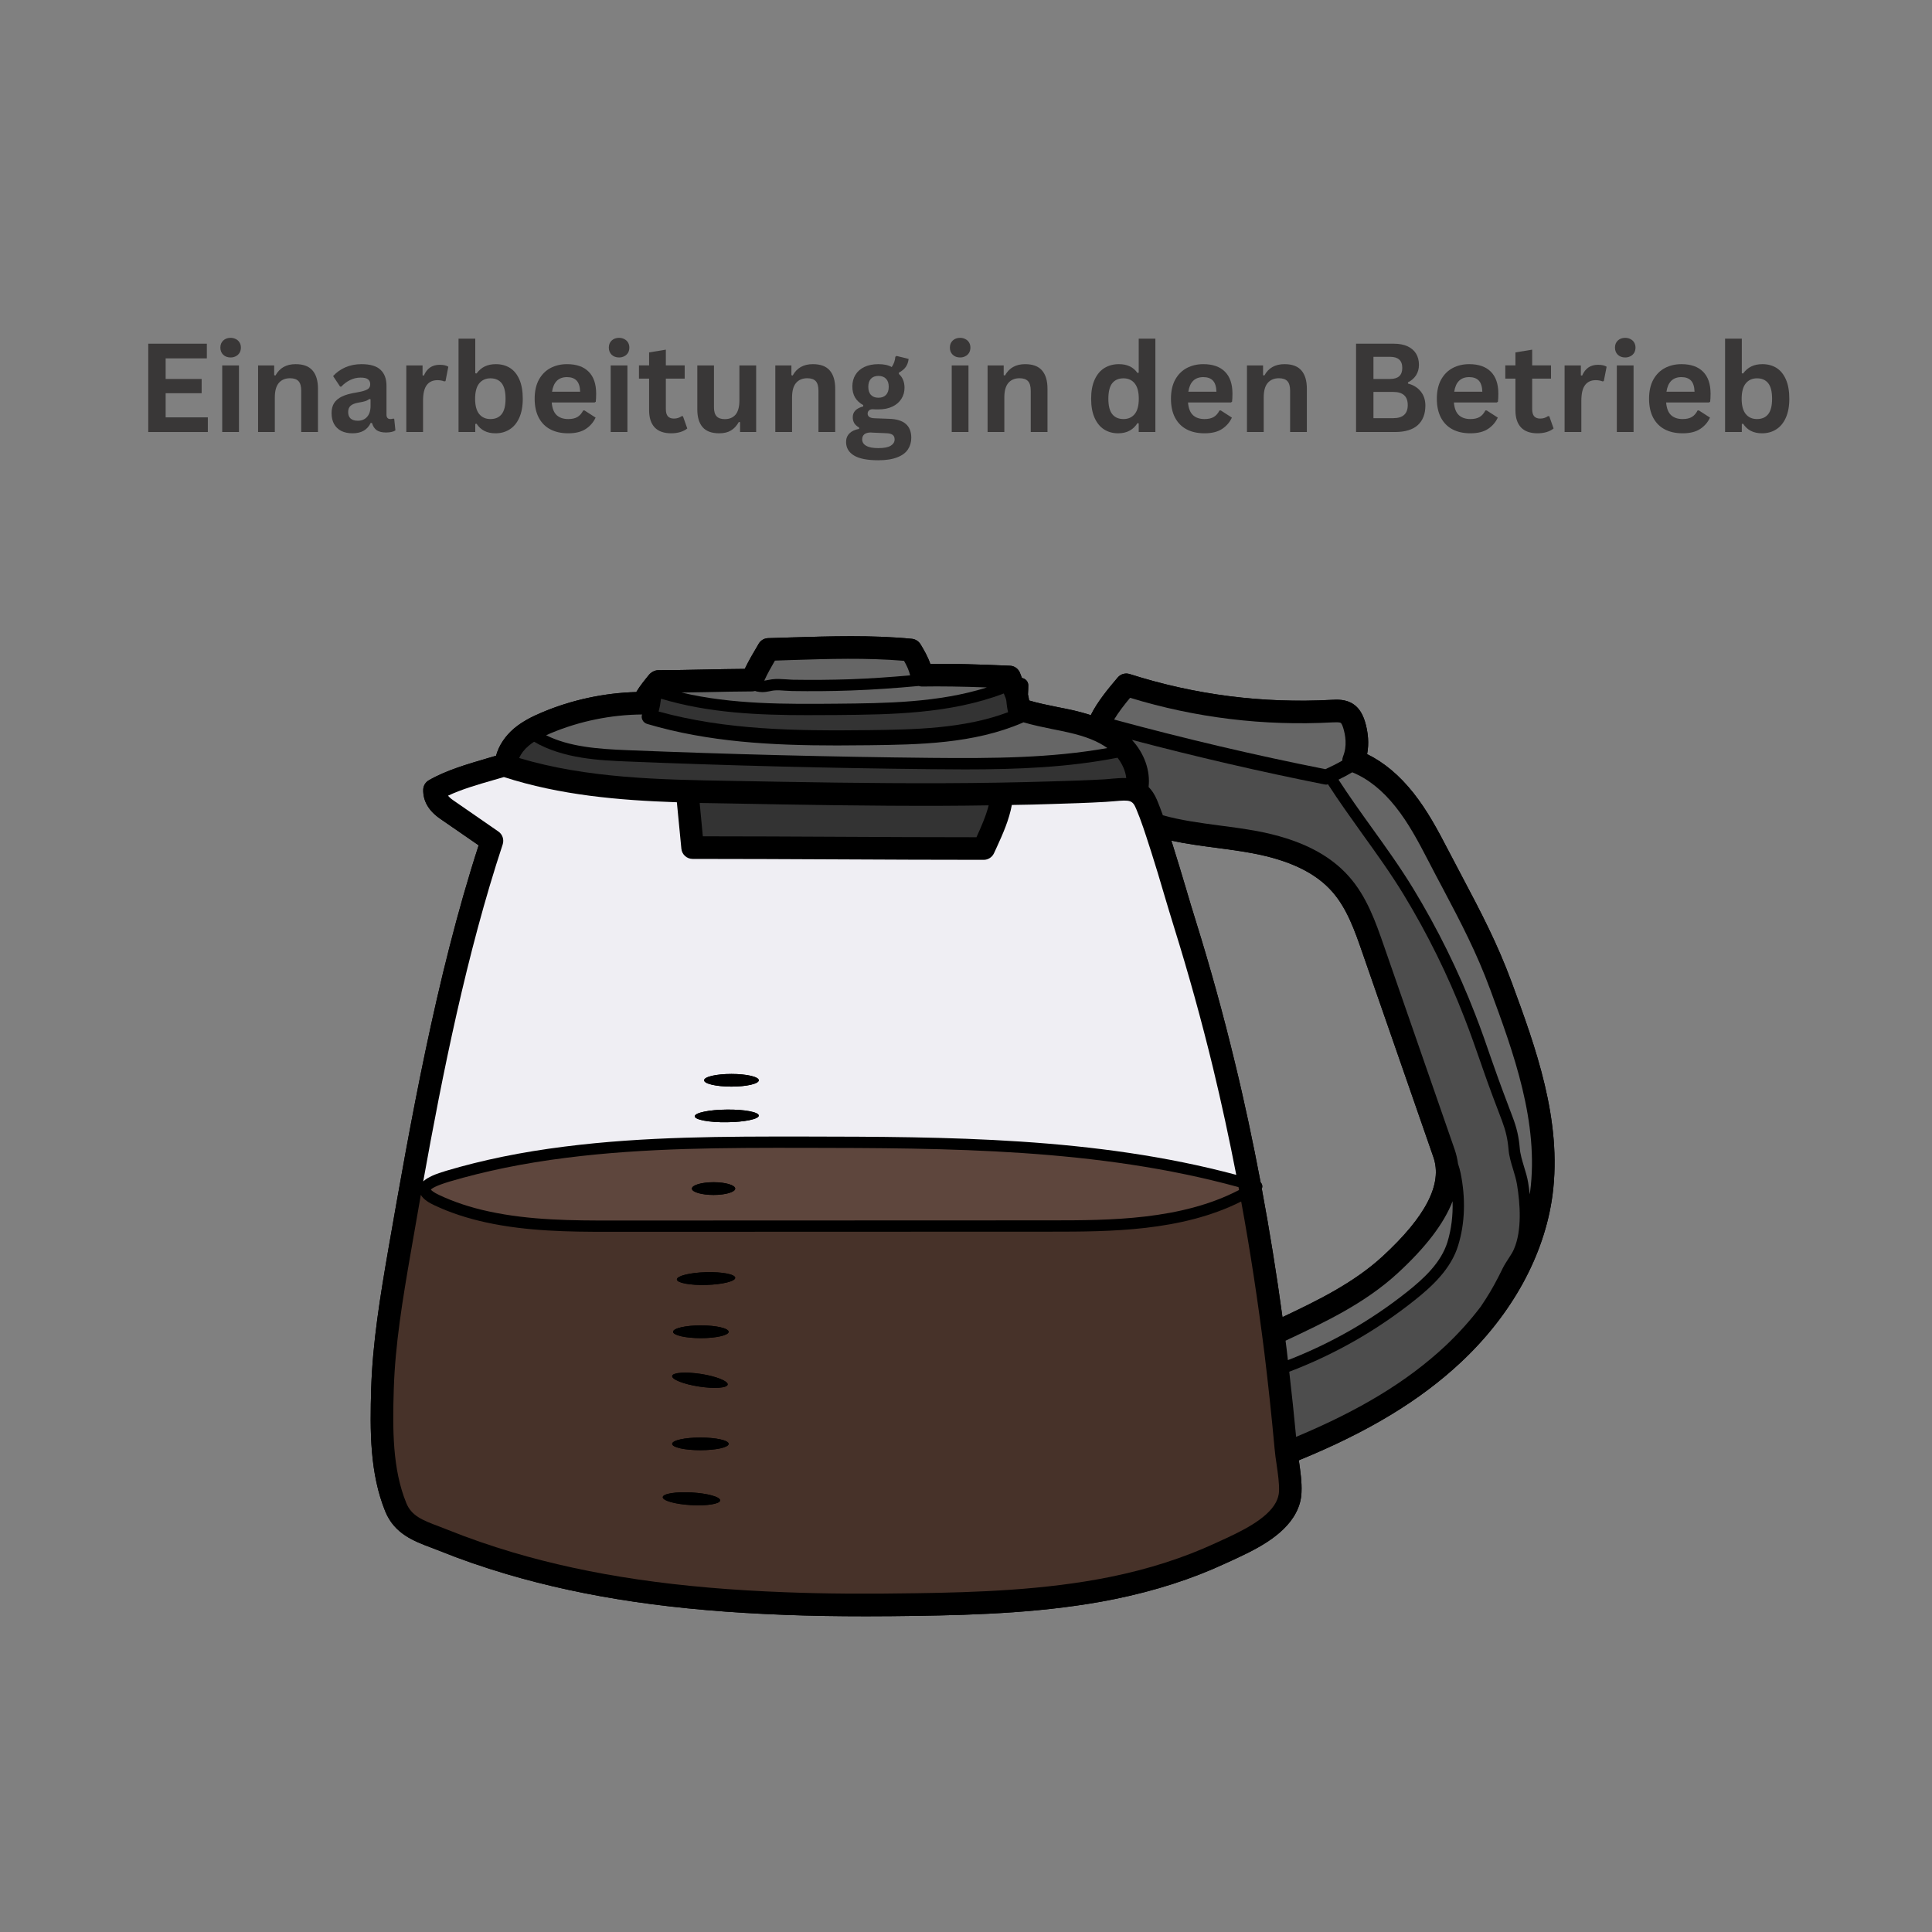 <?xml version="1.0" encoding="utf-8"?>
<svg xmlns="http://www.w3.org/2000/svg" height="500" preserveAspectRatio="xMidYMid meet" version="1.0" viewBox="0 0 375 375" width="500" zoomAndPan="magnify">
  <rect x="0" y="0" width="375" height="375" fill="#808080" stroke="none"/>
  <defs>
    <g/>
    <clipPath id="b6080ba86a">
      <path clip-rule="nonzero" d="M 71.266 123.164 L 302 123.164 L 302 313.664 L 71.266 313.664 Z M 71.266 123.164"/>
    </clipPath>
  </defs>
  <g clip-path="url(#b6080ba86a)">
    <path d="M 248.926 255.652 C 247.773 247.195 246.43 238.879 244.91 230.711 C 245 230.539 245.031 230.328 245 230.125 C 244.969 229.879 244.852 229.676 244.691 229.512 C 243.184 221.582 241.535 213.789 239.688 206.23 C 237.453 196.953 234.91 187.754 232.133 178.859 C 231.445 176.68 230.793 174.473 230.145 172.277 C 229.312 169.516 228.496 166.73 227.613 163.969 L 227.359 163.168 C 230.293 163.797 233.246 164.188 236.145 164.566 C 238.477 164.875 240.895 165.195 243.211 165.637 C 250.32 166.984 255.344 169.41 258.547 173.035 C 261.457 176.312 262.977 180.699 264.449 184.945 L 278.223 224.602 C 280.016 229.789 276.785 236.109 268.34 243.879 C 262.766 248.992 255.777 252.422 248.926 255.652 Z M 283.922 170.391 C 283.016 168.68 282.082 166.91 281.117 165.055 C 278.992 160.945 277 157.27 274.332 153.895 C 271.637 150.5 268.629 147.973 265.355 146.375 C 265.75 144.355 265.586 142.16 264.906 139.953 C 264.418 138.426 263.695 137.348 262.684 136.676 C 261.203 135.68 259.527 135.785 258.398 135.844 C 245.113 136.555 231.945 134.879 219.273 130.836 C 218.43 130.566 217.508 130.828 216.941 131.516 C 215.168 133.605 213.02 136.164 211.719 138.809 C 210.523 138.418 209.363 138.125 208.383 137.887 C 207.352 137.656 206.309 137.453 205.254 137.242 C 203.34 136.855 201.5 136.488 199.75 135.961 C 199.703 135.598 199.629 135.199 199.527 134.789 C 199.555 134.188 199.586 133.59 199.586 133.004 C 199.586 132.285 199.047 131.719 198.359 131.598 C 198.246 131.293 198.113 130.984 198.008 130.691 C 197.715 129.848 196.93 129.238 196.031 129.219 C 189.867 128.941 185.012 128.82 180.57 128.852 C 180.09 127.473 179.387 126.23 178.668 125.047 C 178.305 124.465 177.691 124.066 177 123.992 C 169.184 123.234 161.148 123.5 153.371 123.73 C 151.941 123.773 150.504 123.836 149.09 123.863 C 148.344 123.887 147.656 124.285 147.266 124.941 L 147.191 125.078 C 146.285 126.613 145.352 128.176 144.559 129.832 C 142 129.848 139.41 129.906 136.848 129.957 C 133.785 130.02 130.75 130.078 127.719 130.094 C 127.062 130.094 126.359 130.504 125.953 131 C 125.109 132.039 124.227 133.109 123.5 134.324 C 117.23 134.496 110.91 135.859 105.16 138.297 C 103.461 139.016 101.484 139.953 99.75 141.414 C 98.008 142.91 96.809 144.75 96.285 146.684 C 95.703 146.855 95.113 147.027 94.512 147.207 C 90.816 148.293 86.605 149.504 83.262 151.438 C 82.59 151.812 82.164 152.516 82.148 153.277 C 82.102 155.488 83.203 157.375 85.441 158.922 L 92.906 164.074 C 84.551 189.855 79.523 218.793 75.438 242.117 C 73.762 251.793 72.34 260.52 72.051 269.398 C 71.789 277.836 71.789 286.02 74.793 293.398 C 76.582 297.734 80.367 299.148 83.727 300.406 C 84.266 300.609 84.84 300.836 85.395 301.051 C 89.5 302.707 93.824 304.195 98.27 305.512 C 113.867 310.125 131.027 312.648 152.309 313.441 C 157.289 313.637 162.469 313.719 168.145 313.719 C 171.266 313.719 174.527 313.688 177.98 313.637 C 189.703 313.457 203.289 313.031 216.336 310.387 C 224.168 308.793 231.406 306.465 237.82 303.477 L 238.902 302.984 C 243.195 301.008 249.078 298.32 251.531 293.648 C 252.203 292.375 252.586 291.02 252.621 289.629 C 252.711 287.652 252.406 285.605 252.129 283.629 C 252.113 283.57 252.113 283.512 252.098 283.445 C 265.547 277.941 275.543 271.898 283.496 264.473 C 293.465 255.168 299.793 243.625 301.344 231.953 C 303.25 217.414 298.035 203.211 293.422 190.68 C 290.602 183.031 287.355 176.883 283.922 170.391" fill="#000000" fill-opacity="1" fill-rule="nonzero"/>
    <path d="M 176.656 131.09 C 176.449 130.152 176.016 129.219 175.469 128.266 C 168.277 127.652 160.77 127.887 153.504 128.117 C 152.48 128.148 151.441 128.191 150.414 128.223 C 149.676 129.496 148.941 130.797 148.344 132.113 C 148.555 132.086 148.77 132.055 149.016 131.996 C 149.293 131.949 149.586 131.891 149.906 131.844 C 150.781 131.734 151.711 131.809 152.586 131.859 C 153.012 131.891 153.414 131.922 153.812 131.934 C 157.566 131.996 161.352 131.965 165.078 131.84 C 168.922 131.703 172.797 131.426 176.656 131.09 Z M 191.551 133.434 C 186.695 133.254 182.68 133.191 178.918 133.254 C 178.902 133.254 178.887 133.254 178.887 133.254 C 178.699 133.254 178.512 133.191 178.332 133.148 C 173.965 133.559 169.535 133.867 165.152 134.023 C 161.398 134.16 157.566 134.188 153.781 134.129 C 153.34 134.113 152.891 134.082 152.422 134.062 C 151.648 134 150.855 133.941 150.184 134.023 C 149.922 134.062 149.676 134.098 149.43 134.16 C 148.988 134.25 148.492 134.34 147.945 134.34 C 147.602 134.34 147.223 134.293 146.809 134.203 C 146.719 134.172 146.637 134.145 146.562 134.113 C 146.367 134.16 146.195 134.203 146.004 134.203 C 142.996 134.219 139.957 134.277 136.93 134.348 C 135.363 134.383 133.832 134.391 132.281 134.422 C 142.133 136.75 152.48 136.676 162.504 136.586 C 171.789 136.5 182.148 136.41 191.551 133.434 Z M 189.531 162.508 C 190.453 160.473 191.371 158.398 191.902 156.316 C 188.992 156.363 186.023 156.395 182.91 156.406 C 169.125 156.453 155.129 156.207 141.574 155.953 C 139.66 155.922 137.734 155.898 135.805 155.855 L 136.418 162.328 C 145.141 162.328 153.91 162.375 162.699 162.418 C 171.66 162.465 180.613 162.508 189.531 162.508 Z M 195.664 138.238 C 195.664 138.203 195.645 138.164 195.645 138.141 C 195.523 137.656 195.465 137.191 195.402 136.703 C 195.367 136.238 195.32 135.844 195.215 135.551 C 195.098 135.246 194.969 134.906 194.836 134.602 C 184.445 138.574 172.828 138.695 162.535 138.785 C 160.59 138.793 158.637 138.809 156.676 138.809 C 147.191 138.809 137.555 138.402 128.305 135.617 C 128.207 136.457 128.055 137.289 127.84 138.105 C 140.906 141.719 154.598 141.883 168.629 141.719 C 177.332 141.613 187.078 141.473 195.664 138.238 Z M 214.934 145.199 C 213.117 143.883 210.754 142.934 207.402 142.176 C 206.414 141.938 205.406 141.75 204.395 141.547 C 202.496 141.164 200.551 140.754 198.637 140.199 C 198.59 140.215 198.582 140.246 198.531 140.262 C 189.008 144.398 178.207 144.527 168.676 144.648 C 166.582 144.66 164.508 144.691 162.453 144.691 C 149.832 144.691 137.527 144.047 125.586 140.508 C 125.207 140.387 124.883 140.125 124.711 139.758 C 124.531 139.43 124.512 139.047 124.621 138.68 C 118.57 138.727 112.438 139.984 106.863 142.332 C 106.586 142.453 106.297 142.59 106.004 142.715 C 110.492 144.938 115.887 145.379 121.879 145.613 C 141.371 146.398 161.148 146.902 180.645 147.102 C 192.922 147.223 204.059 147.133 214.934 145.199 Z M 215.902 151.137 C 216.762 151.07 217.68 150.98 218.602 151.023 C 218.457 149.59 217.785 148.203 216.91 147.074 C 207.336 148.945 197.672 149.34 187.266 149.34 C 185.09 149.34 182.883 149.312 180.629 149.297 C 161.09 149.094 141.305 148.602 121.789 147.805 C 116.469 147.59 109.34 147.289 103.664 143.973 C 103.297 144.207 102.938 144.477 102.602 144.766 C 101.746 145.477 101.133 146.301 100.766 147.133 C 113.941 151.07 128.012 151.332 141.664 151.562 C 155.172 151.812 169.148 152.066 182.895 152.02 C 190.527 151.992 197.453 151.871 204.074 151.668 C 207.262 151.578 210.852 151.469 214.328 151.273 C 214.875 151.242 215.398 151.184 215.902 151.137 Z M 239.957 228.039 C 238.582 220.969 237.078 214.023 235.441 207.246 C 233.219 198.078 230.688 188.965 227.945 180.164 C 227.258 177.969 226.598 175.746 225.938 173.535 C 225.133 170.781 224.316 168.051 223.441 165.316 L 223.117 164.32 C 222.328 161.867 221.527 159.336 220.531 156.992 C 219.828 155.309 219.348 155.238 216.297 155.516 C 215.75 155.562 215.184 155.613 214.582 155.645 C 211.031 155.855 207.418 155.953 204.223 156.055 C 201.672 156.145 199.062 156.207 196.398 156.242 C 195.859 159.156 194.664 161.836 193.48 164.426 L 192.934 165.609 C 192.582 166.379 191.797 166.895 190.938 166.895 C 181.551 166.895 172.109 166.852 162.668 166.805 C 153.242 166.762 143.805 166.715 134.43 166.715 C 133.309 166.715 132.359 165.855 132.254 164.734 L 131.379 155.719 C 120.121 155.336 108.734 154.355 97.805 150.824 C 97.133 151.023 96.445 151.211 95.742 151.422 C 92.703 152.297 89.59 153.203 86.957 154.445 C 87.168 154.695 87.469 154.984 87.938 155.309 L 96.734 161.395 C 97.543 161.949 97.871 162.973 97.574 163.895 C 90.594 185.004 85.887 208.504 82.148 229.309 C 83.031 228.473 84.602 227.844 86.637 227.242 C 93.715 225.141 101.223 223.605 109.609 222.551 C 125.191 220.574 140.848 220.59 155.988 220.602 C 183.816 220.648 212.52 220.691 239.957 228.039 Z M 240.496 230.98 C 240.465 230.785 240.438 230.613 240.391 230.418 C 212.945 222.887 184.012 222.84 155.988 222.797 C 140.922 222.781 125.324 222.766 109.895 224.727 C 101.621 225.77 94.207 227.289 87.266 229.34 C 84.551 230.156 83.816 230.68 83.629 230.906 C 83.742 231.047 84.125 231.43 85.215 231.938 C 88.066 233.285 91.297 234.371 94.82 235.125 C 102.938 236.902 111.426 236.902 118.848 236.902 L 204 236.871 C 215.355 236.871 229.262 236.84 240.496 230.98 Z M 248.262 289.453 C 248.312 287.891 248.051 286.047 247.789 284.258 C 247.625 283.211 247.484 282.156 247.395 281.145 C 246.824 274.871 246.152 268.613 245.41 262.527 C 244.16 252.578 242.672 242.777 240.914 233.211 C 229.328 239.035 215.414 239.066 204 239.066 L 118.848 239.094 C 118.555 239.094 118.266 239.094 117.973 239.094 C 110.621 239.094 102.367 239.02 94.355 237.273 C 90.676 236.473 87.281 235.352 84.289 233.93 C 83.352 233.496 82.207 232.844 81.684 231.922 C 81.027 235.688 80.383 239.355 79.77 242.883 C 78.117 252.391 76.711 260.945 76.434 269.551 C 76.188 277.492 76.172 285.148 78.863 291.738 C 79.859 294.18 81.84 295.023 85.27 296.297 C 85.852 296.516 86.434 296.738 87.031 296.984 C 91.004 298.582 95.203 300.027 99.52 301.312 C 114.742 305.805 131.566 308.277 152.48 309.055 C 160.109 309.348 168.195 309.406 177.914 309.242 C 189.426 309.07 202.785 308.656 215.473 306.082 C 222.969 304.562 229.859 302.34 235.965 299.5 L 237.078 298.992 C 240.586 297.383 245.891 294.941 247.656 291.605 C 248.023 290.898 248.223 290.195 248.262 289.453 Z M 260.695 146.797 C 261.508 144.781 261.148 142.672 260.707 141.254 C 260.477 140.492 260.262 140.336 260.238 140.32 C 259.977 140.141 259.102 140.199 258.629 140.215 C 245.305 140.934 232.098 139.34 219.348 135.445 C 218.266 136.75 217.113 138.223 216.246 139.66 C 229.754 143.328 243.535 146.578 257.262 149.297 C 258.309 148.816 259.453 148.262 260.535 147.633 C 260.535 147.348 260.582 147.074 260.695 146.797 Z M 268.34 243.879 C 276.785 236.109 280.016 229.789 278.223 224.602 L 264.449 184.945 C 262.977 180.699 261.457 176.312 258.547 173.035 C 255.344 169.41 250.32 166.984 243.211 165.637 C 240.895 165.195 238.477 164.875 236.145 164.566 C 233.246 164.188 230.293 163.797 227.359 163.168 L 227.613 163.969 C 228.496 166.73 229.312 169.516 230.145 172.277 C 230.793 174.473 231.445 176.68 232.133 178.859 C 234.91 187.754 237.453 196.953 239.688 206.23 C 241.535 213.789 243.184 221.582 244.691 229.512 C 244.852 229.676 244.969 229.879 245 230.125 C 245.031 230.328 245 230.539 244.91 230.711 C 246.43 238.879 247.773 247.195 248.926 255.652 C 255.777 252.422 262.766 248.992 268.34 243.879 Z M 280.953 241.07 C 281.699 238.609 282.035 235.934 281.945 233.156 C 280.277 237.484 276.738 242.105 271.309 247.105 C 264.906 253.004 257.09 256.672 249.527 260.227 C 249.602 260.812 249.676 261.395 249.75 261.988 C 249.84 262.652 249.906 263.328 249.98 264 C 258.375 260.738 266.191 256.27 273.223 250.66 C 276.359 248.16 279.723 245.074 280.953 241.07 Z M 293.855 242.457 C 295.449 238.801 295.059 233.621 294.453 229.922 C 294.297 228.988 294.02 228.051 293.715 227.043 C 293.316 225.754 292.906 224.422 292.801 223.051 C 292.629 221.059 292.262 219.48 291.551 217.578 C 290.355 214.465 288.977 210.82 287.723 207.188 L 287.473 206.461 C 286.449 203.551 285.41 200.523 284.266 197.613 C 281.055 189.305 277.062 181.227 272.43 173.613 C 269.961 169.555 267.141 165.637 264.418 161.852 C 262.191 158.734 259.895 155.531 257.754 152.223 C 257.656 152.254 257.539 152.297 257.434 152.297 C 257.336 152.297 257.246 152.281 257.141 152.27 C 244.633 149.781 232.074 146.871 219.699 143.605 C 222.125 146.227 223.305 149.602 222.941 152.754 C 223.555 153.367 224.113 154.184 224.578 155.285 C 224.988 156.258 225.355 157.254 225.715 158.25 C 229.262 159.23 232.883 159.719 236.711 160.227 C 239.105 160.531 241.598 160.871 244.035 161.32 C 252.129 162.855 257.949 165.734 261.832 170.129 C 265.316 174.047 267.051 179.078 268.586 183.492 L 282.359 223.148 C 282.664 224.055 282.883 224.961 283 225.883 C 283.203 226.473 283.375 227.086 283.508 227.715 C 284.504 232.598 284.355 237.441 283.039 241.707 C 281.656 246.289 277.988 249.664 274.578 252.375 C 267.23 258.238 259.027 262.91 250.242 266.254 C 250.723 270.426 251.18 274.648 251.574 278.891 C 263.941 273.727 273.18 268.113 280.512 261.27 C 283.082 258.852 285.395 256.277 287.422 253.602 C 287.758 253.109 288.082 252.605 288.418 252.082 C 289.516 250.383 290.543 248.496 291.68 246.16 C 292.016 245.488 292.41 244.891 292.793 244.297 C 293.195 243.668 293.594 243.086 293.855 242.457 Z M 296.988 231.383 C 298.77 217.914 293.742 204.254 289.301 192.199 C 286.578 184.812 283.555 179.078 280.047 172.438 C 279.125 170.715 278.191 168.941 277.227 167.07 C 275.207 163.168 273.336 159.688 270.898 156.625 C 268.34 153.391 265.504 151.137 262.473 149.902 C 261.586 150.426 260.695 150.906 259.805 151.332 C 261.848 154.492 264.051 157.574 266.207 160.578 C 268.953 164.395 271.789 168.34 274.301 172.465 C 279.008 180.207 283.055 188.398 286.316 196.82 C 287.473 199.777 288.523 202.801 289.531 205.742 L 289.793 206.477 C 291.035 210.055 292.41 213.688 293.594 216.801 C 294.395 218.902 294.805 220.664 294.984 222.855 C 295.074 224.008 295.434 225.168 295.801 226.414 C 296.121 227.438 296.445 228.488 296.617 229.57 C 296.734 230.277 296.84 231.031 296.922 231.824 C 296.938 231.676 296.973 231.535 296.988 231.383 Z M 293.422 190.68 C 298.035 203.211 303.25 217.414 301.344 231.953 C 299.793 243.625 293.465 255.168 283.496 264.473 C 275.543 271.898 265.547 277.941 252.098 283.445 C 252.113 283.512 252.113 283.57 252.129 283.629 C 252.406 285.605 252.711 287.652 252.621 289.629 C 252.586 291.02 252.203 292.375 251.531 293.648 C 249.078 298.32 243.195 301.008 238.902 302.984 L 237.82 303.477 C 231.406 306.465 224.168 308.793 216.336 310.387 C 203.289 313.031 189.703 313.457 177.98 313.637 C 174.527 313.688 171.266 313.719 168.145 313.719 C 162.469 313.719 157.289 313.637 152.309 313.441 C 131.027 312.648 113.867 310.125 98.27 305.512 C 93.824 304.195 89.5 302.707 85.395 301.051 C 84.84 300.836 84.266 300.609 83.727 300.406 C 80.367 299.148 76.582 297.734 74.793 293.398 C 71.789 286.02 71.789 277.836 72.051 269.398 C 72.34 260.52 73.762 251.793 75.438 242.117 C 79.523 218.793 84.551 189.855 92.906 164.074 L 85.441 158.922 C 83.203 157.375 82.102 155.488 82.148 153.277 C 82.164 152.516 82.59 151.812 83.262 151.438 C 86.605 149.504 90.816 148.293 94.512 147.207 C 95.113 147.027 95.703 146.855 96.285 146.684 C 96.809 144.75 98.008 142.91 99.75 141.414 C 101.484 139.953 103.461 139.016 105.16 138.297 C 110.91 135.859 117.23 134.496 123.5 134.324 C 124.227 133.109 125.109 132.039 125.953 131 C 126.359 130.504 127.062 130.094 127.719 130.094 C 130.75 130.078 133.785 130.02 136.848 129.957 C 139.41 129.906 142 129.848 144.559 129.832 C 145.352 128.176 146.285 126.613 147.191 125.078 L 147.266 124.941 C 147.656 124.285 148.344 123.887 149.09 123.863 C 150.504 123.836 151.941 123.773 153.371 123.73 C 161.148 123.5 169.184 123.234 177 123.992 C 177.691 124.066 178.305 124.465 178.668 125.047 C 179.387 126.23 180.09 127.473 180.57 128.852 C 185.012 128.82 189.867 128.941 196.031 129.219 C 196.93 129.238 197.715 129.848 198.008 130.691 C 198.113 130.984 198.246 131.293 198.359 131.598 C 199.047 131.719 199.586 132.285 199.586 133.004 C 199.586 133.59 199.555 134.188 199.527 134.789 C 199.629 135.199 199.703 135.598 199.75 135.961 C 201.5 136.488 203.34 136.855 205.254 137.242 C 206.309 137.453 207.352 137.656 208.383 137.887 C 209.363 138.125 210.523 138.418 211.719 138.809 C 213.02 136.164 215.168 133.605 216.934 131.516 C 217.508 130.828 218.43 130.566 219.273 130.836 C 231.945 134.879 245.113 136.562 258.398 135.844 C 259.527 135.785 261.203 135.68 262.684 136.676 C 263.695 137.348 264.418 138.426 264.906 139.953 C 265.586 142.16 265.75 144.355 265.355 146.375 C 268.629 147.973 271.637 150.5 274.332 153.895 C 277 157.27 278.992 160.945 281.117 165.055 C 282.082 166.91 283.016 168.68 283.922 170.391 C 287.355 176.883 290.602 183.031 293.422 190.68" fill="#000000" fill-opacity="1" fill-rule="nonzero"/>
  </g>
  <path d="M 289.301 192.199 C 293.742 204.254 298.77 217.914 296.988 231.383 C 296.973 231.535 296.938 231.676 296.922 231.824 C 296.84 231.031 296.734 230.277 296.617 229.57 C 296.445 228.488 296.121 227.438 295.801 226.414 C 295.434 225.168 295.074 224.008 294.984 222.855 C 294.805 220.664 294.395 218.902 293.594 216.801 C 292.41 213.688 291.035 210.055 289.793 206.477 L 289.531 205.742 C 288.523 202.801 287.473 199.777 286.316 196.82 C 283.055 188.398 279.008 180.207 274.301 172.465 C 271.789 168.34 268.953 164.395 266.207 160.578 C 264.051 157.574 261.848 154.492 259.805 151.332 C 260.695 150.906 261.586 150.426 262.473 149.902 C 265.504 151.137 268.34 153.391 270.898 156.625 C 273.336 159.688 275.207 163.168 277.227 167.07 C 278.191 168.941 279.125 170.715 280.047 172.438 C 283.555 179.078 286.578 184.812 289.301 192.199" fill="#666666" fill-opacity="1" fill-rule="nonzero"/>
  <path d="M 294.453 229.922 C 295.059 233.621 295.449 238.801 293.855 242.457 C 293.594 243.086 293.195 243.668 292.793 244.297 C 292.41 244.891 292.016 245.488 291.68 246.16 C 290.543 248.496 289.516 250.383 288.418 252.082 C 288.082 252.605 287.758 253.109 287.422 253.602 C 285.395 256.277 283.082 258.852 280.512 261.27 C 273.18 268.113 263.941 273.727 251.574 278.891 C 251.18 274.648 250.723 270.426 250.242 266.254 C 259.027 262.91 267.23 258.238 274.578 252.375 C 277.988 249.664 281.656 246.289 283.039 241.707 C 284.355 237.441 284.504 232.598 283.508 227.715 C 283.375 227.086 283.203 226.473 283 225.883 C 282.883 224.961 282.664 224.055 282.359 223.148 L 268.586 183.492 C 267.051 179.078 265.316 174.047 261.832 170.129 C 257.949 165.734 252.129 162.855 244.035 161.32 C 241.598 160.871 239.105 160.531 236.711 160.227 C 232.883 159.719 229.262 159.23 225.715 158.25 C 225.355 157.254 224.988 156.258 224.578 155.285 C 224.113 154.184 223.555 153.367 222.941 152.754 C 223.305 149.602 222.125 146.227 219.699 143.605 C 232.074 146.871 244.633 149.781 257.141 152.27 C 257.246 152.281 257.336 152.297 257.434 152.297 C 257.539 152.297 257.656 152.254 257.754 152.223 C 259.895 155.531 262.191 158.734 264.418 161.852 C 267.141 165.637 269.961 169.555 272.43 173.613 C 277.062 181.227 281.055 189.305 284.266 197.613 C 285.41 200.523 286.449 203.551 287.473 206.461 L 287.723 207.188 C 288.977 210.82 290.355 214.465 291.551 217.578 C 292.262 219.48 292.629 221.059 292.801 223.051 C 292.906 224.422 293.316 225.754 293.715 227.043 C 294.02 228.051 294.297 228.988 294.453 229.922" fill="#4d4d4d" fill-opacity="1" fill-rule="nonzero"/>
  <path d="M 281.945 233.156 C 282.035 235.934 281.699 238.609 280.953 241.07 C 279.723 245.074 276.359 248.16 273.223 250.66 C 266.191 256.27 258.375 260.738 249.98 264 C 249.906 263.328 249.84 262.652 249.75 261.988 C 249.676 261.395 249.602 260.812 249.527 260.227 C 257.09 256.672 264.906 253.004 271.309 247.105 C 276.738 242.105 280.277 237.484 281.945 233.156" fill="#666666" fill-opacity="1" fill-rule="nonzero"/>
  <path d="M 260.707 141.254 C 261.148 142.672 261.508 144.781 260.695 146.797 C 260.582 147.074 260.535 147.348 260.535 147.633 C 259.453 148.262 258.309 148.816 257.262 149.297 C 243.535 146.578 229.754 143.328 216.246 139.66 C 217.113 138.223 218.266 136.75 219.348 135.445 C 232.098 139.34 245.305 140.934 258.629 140.215 C 259.102 140.199 259.977 140.141 260.238 140.32 C 260.262 140.336 260.477 140.492 260.707 141.254" fill="#666666" fill-opacity="1" fill-rule="nonzero"/>
  <path d="M 139.777 291.238 C 139.824 290.547 137.355 289.867 134.281 289.688 C 131.199 289.516 128.684 289.91 128.641 290.594 C 128.602 291.281 131.07 291.969 134.137 292.141 C 137.203 292.32 139.734 291.91 139.777 291.238 Z M 141.43 280.254 C 141.43 279.566 138.977 279.027 135.934 279.027 C 132.91 279.027 130.465 279.566 130.465 280.254 C 130.465 280.941 132.91 281.48 135.934 281.48 C 138.977 281.48 141.43 280.941 141.43 280.254 Z M 141.43 258.508 C 141.43 257.816 139.008 257.258 136.039 257.258 C 133.055 257.258 130.645 257.816 130.645 258.508 C 130.645 259.172 133.055 259.734 136.039 259.734 C 139.008 259.734 141.43 259.172 141.43 258.508 Z M 141.238 268.742 C 141.34 268.066 139.023 267.145 136.039 266.68 C 133.066 266.227 130.57 266.406 130.465 267.07 C 130.367 267.746 132.688 268.664 135.656 269.121 C 138.641 269.586 141.141 269.414 141.238 268.742 Z M 137.078 249.402 C 140.203 249.32 142.734 248.691 142.703 248.02 C 142.688 247.328 140.129 246.844 137.004 246.934 C 133.891 247.023 131.379 247.652 131.379 248.34 C 131.395 249.008 133.949 249.492 137.078 249.402 Z M 247.789 284.258 C 248.051 286.047 248.312 287.891 248.262 289.453 C 248.223 290.195 248.023 290.898 247.656 291.605 C 245.891 294.941 240.586 297.383 237.078 298.992 L 235.965 299.5 C 229.859 302.34 222.969 304.562 215.473 306.082 C 202.785 308.656 189.426 309.07 177.914 309.242 C 168.195 309.406 160.109 309.348 152.48 309.055 C 131.566 308.277 114.742 305.805 99.52 301.312 C 95.203 300.027 91.004 298.582 87.031 296.984 C 86.434 296.738 85.852 296.516 85.27 296.297 C 81.84 295.023 79.859 294.18 78.863 291.738 C 76.172 285.148 76.188 277.492 76.434 269.551 C 76.711 260.945 78.117 252.391 79.77 242.883 C 80.383 239.355 81.027 235.688 81.684 231.922 C 82.207 232.844 83.352 233.496 84.289 233.93 C 87.281 235.352 90.676 236.473 94.355 237.273 C 102.367 239.02 110.621 239.094 117.973 239.094 C 118.266 239.094 118.555 239.094 118.848 239.094 L 204 239.066 C 215.414 239.066 229.328 239.035 240.914 233.211 C 242.672 242.777 244.16 252.578 245.41 262.527 C 246.152 268.613 246.824 274.871 247.395 281.145 C 247.484 282.156 247.625 283.211 247.789 284.258" fill="#473229" fill-opacity="1" fill-rule="nonzero"/>
  <path d="M 142.703 230.711 C 142.703 230.027 140.816 229.469 138.508 229.469 C 136.18 229.469 134.297 230.027 134.297 230.711 C 134.297 231.383 136.18 231.938 138.508 231.938 C 140.816 231.938 142.703 231.383 142.703 230.711 Z M 240.391 230.418 C 240.438 230.613 240.465 230.785 240.496 230.98 C 229.262 236.84 215.355 236.871 204 236.871 L 118.848 236.902 C 111.426 236.902 102.938 236.902 94.82 235.125 C 91.297 234.371 88.066 233.285 85.215 231.938 C 84.125 231.43 83.742 231.047 83.629 230.906 C 83.816 230.68 84.551 230.156 87.266 229.34 C 94.207 227.289 101.621 225.77 109.895 224.727 C 125.324 222.766 140.922 222.781 155.988 222.797 C 184.012 222.84 212.945 222.887 240.391 230.418" fill="#5e463d" fill-opacity="1" fill-rule="nonzero"/>
  <path d="M 141.066 217.824 C 144.5 217.797 147.281 217.211 147.281 216.539 C 147.266 215.848 144.469 215.324 141.051 215.371 C 137.633 215.398 134.855 215.984 134.855 216.672 C 134.855 217.348 137.645 217.871 141.066 217.824 Z M 147.281 209.68 C 147.281 208.992 144.895 208.453 141.969 208.453 C 139.047 208.453 136.668 208.992 136.668 209.68 C 136.668 210.371 139.047 210.91 141.969 210.91 C 144.895 210.91 147.281 210.371 147.281 209.68 Z M 235.441 207.246 C 237.078 214.023 238.582 220.969 239.957 228.039 C 212.52 220.691 183.816 220.648 155.988 220.602 C 140.848 220.59 125.191 220.574 109.609 222.551 C 101.223 223.605 93.715 225.141 86.637 227.242 C 84.602 227.844 83.031 228.473 82.148 229.309 C 85.887 208.504 90.594 185.004 97.574 163.895 C 97.871 162.973 97.543 161.949 96.734 161.395 L 87.938 155.309 C 87.469 154.984 87.168 154.695 86.957 154.445 C 89.59 153.203 92.703 152.297 95.742 151.422 C 96.445 151.211 97.133 151.023 97.805 150.824 C 108.734 154.355 120.121 155.336 131.379 155.719 L 132.254 164.734 C 132.359 165.855 133.309 166.715 134.43 166.715 C 143.805 166.715 153.242 166.762 162.668 166.805 C 172.109 166.852 181.551 166.895 190.938 166.895 C 191.797 166.895 192.582 166.379 192.934 165.609 L 193.48 164.426 C 194.664 161.836 195.859 159.156 196.398 156.242 C 199.062 156.207 201.672 156.145 204.223 156.055 C 207.418 155.953 211.031 155.855 214.582 155.645 C 215.184 155.613 215.75 155.562 216.297 155.516 C 219.348 155.238 219.828 155.309 220.531 156.992 C 221.527 159.336 222.328 161.867 223.117 164.32 L 223.441 165.316 C 224.316 168.051 225.133 170.781 225.938 173.535 C 226.598 175.746 227.258 177.969 227.945 180.164 C 230.688 188.965 233.219 198.078 235.441 207.246" fill="#efeef3" fill-opacity="1" fill-rule="nonzero"/>
  <path d="M 218.602 151.023 C 217.68 150.98 216.762 151.07 215.902 151.137 C 215.398 151.184 214.875 151.242 214.328 151.273 C 210.852 151.469 207.262 151.578 204.074 151.668 C 197.453 151.871 190.527 151.992 182.895 152.02 C 169.148 152.066 155.172 151.812 141.664 151.562 C 128.012 151.332 113.941 151.07 100.766 147.133 C 101.133 146.301 101.746 145.477 102.602 144.766 C 102.938 144.477 103.297 144.207 103.664 143.973 C 109.34 147.289 116.469 147.59 121.789 147.805 C 141.305 148.602 161.09 149.094 180.629 149.297 C 182.883 149.312 185.09 149.34 187.266 149.34 C 197.672 149.34 207.336 148.945 216.91 147.074 C 217.785 148.203 218.457 149.59 218.602 151.023" fill="#333333" fill-opacity="1" fill-rule="nonzero"/>
  <path d="M 207.402 142.176 C 210.754 142.934 213.117 143.883 214.934 145.199 C 204.059 147.133 192.922 147.223 180.645 147.102 C 161.148 146.902 141.371 146.398 121.879 145.613 C 115.887 145.379 110.492 144.938 106.004 142.715 C 106.297 142.59 106.586 142.453 106.863 142.332 C 112.438 139.984 118.57 138.727 124.621 138.68 C 124.512 139.047 124.531 139.43 124.711 139.758 C 124.883 140.125 125.207 140.387 125.586 140.508 C 137.527 144.047 149.832 144.691 162.453 144.691 C 164.508 144.691 166.582 144.66 168.676 144.648 C 178.207 144.527 189.008 144.398 198.531 140.262 C 198.582 140.246 198.59 140.215 198.637 140.199 C 200.551 140.754 202.496 141.164 204.395 141.547 C 205.406 141.75 206.414 141.938 207.402 142.176" fill="#666666" fill-opacity="1" fill-rule="nonzero"/>
  <path d="M 195.645 138.141 C 195.645 138.164 195.664 138.203 195.664 138.238 C 187.078 141.473 177.332 141.613 168.629 141.719 C 154.598 141.883 140.906 141.719 127.84 138.105 C 128.055 137.289 128.207 136.457 128.305 135.617 C 137.555 138.402 147.191 138.809 156.676 138.809 C 158.637 138.809 160.59 138.793 162.535 138.785 C 172.828 138.695 184.445 138.574 194.836 134.602 C 194.969 134.906 195.098 135.246 195.215 135.551 C 195.32 135.844 195.367 136.238 195.402 136.703 C 195.465 137.191 195.523 137.656 195.645 138.141" fill="#333333" fill-opacity="1" fill-rule="nonzero"/>
  <path d="M 191.902 156.316 C 191.371 158.398 190.453 160.473 189.531 162.508 C 180.613 162.508 171.66 162.465 162.699 162.418 C 153.91 162.375 145.141 162.328 136.418 162.328 L 135.805 155.855 C 137.734 155.898 139.66 155.922 141.574 155.953 C 155.129 156.207 169.125 156.453 182.91 156.406 C 186.023 156.395 188.992 156.363 191.902 156.316" fill="#333333" fill-opacity="1" fill-rule="nonzero"/>
  <path d="M 178.918 133.254 C 182.68 133.191 186.695 133.254 191.551 133.434 C 182.148 136.41 171.789 136.5 162.504 136.586 C 152.48 136.676 142.133 136.75 132.281 134.422 C 133.832 134.391 135.363 134.383 136.93 134.348 C 139.957 134.277 142.996 134.219 146.004 134.203 C 146.195 134.203 146.367 134.16 146.562 134.113 C 146.637 134.145 146.719 134.172 146.809 134.203 C 147.223 134.293 147.602 134.34 147.945 134.34 C 148.492 134.34 148.988 134.25 149.43 134.16 C 149.676 134.098 149.922 134.062 150.184 134.023 C 150.855 133.941 151.648 134 152.422 134.062 C 152.891 134.082 153.34 134.113 153.781 134.129 C 157.566 134.188 161.398 134.16 165.152 134.023 C 169.535 133.867 173.965 133.559 178.332 133.148 C 178.512 133.191 178.699 133.254 178.887 133.254 C 178.887 133.254 178.902 133.254 178.918 133.254" fill="#666666" fill-opacity="1" fill-rule="nonzero"/>
  <path d="M 175.469 128.266 C 176.016 129.219 176.449 130.152 176.656 131.09 C 172.797 131.426 168.922 131.703 165.078 131.84 C 161.352 131.965 157.566 131.996 153.812 131.934 C 153.414 131.922 153.012 131.891 152.586 131.859 C 151.711 131.809 150.781 131.734 149.906 131.844 C 149.586 131.891 149.293 131.949 149.016 131.996 C 148.77 132.055 148.555 132.086 148.344 132.113 C 148.941 130.797 149.676 129.496 150.414 128.223 C 151.441 128.191 152.48 128.148 153.504 128.117 C 160.77 127.887 168.277 127.652 175.469 128.266" fill="#666666" fill-opacity="1" fill-rule="nonzero"/>
  <path d="M 141.969 208.453 C 144.895 208.453 147.281 208.992 147.281 209.68 C 147.281 210.371 144.895 210.91 141.969 210.91 C 139.047 210.91 136.668 210.371 136.668 209.68 C 136.668 208.992 139.047 208.453 141.969 208.453" fill="#000000" fill-opacity="1" fill-rule="nonzero"/>
  <path d="M 147.281 216.539 C 147.281 217.211 144.5 217.797 141.066 217.824 C 137.645 217.871 134.855 217.348 134.855 216.672 C 134.855 215.984 137.633 215.398 141.051 215.371 C 144.469 215.324 147.266 215.848 147.281 216.539" fill="#000000" fill-opacity="1" fill-rule="nonzero"/>
  <path d="M 142.703 248.02 C 142.734 248.691 140.203 249.32 137.078 249.402 C 133.949 249.492 131.395 249.008 131.379 248.34 C 131.379 247.652 133.891 247.023 137.004 246.934 C 140.129 246.844 142.688 247.328 142.703 248.02" fill="#000000" fill-opacity="1" fill-rule="nonzero"/>
  <path d="M 138.508 229.469 C 140.816 229.469 142.703 230.027 142.703 230.711 C 142.703 231.383 140.816 231.938 138.508 231.938 C 136.18 231.938 134.297 231.383 134.297 230.711 C 134.297 230.027 136.18 229.469 138.508 229.469" fill="#000000" fill-opacity="1" fill-rule="nonzero"/>
  <path d="M 136.039 266.68 C 139.023 267.145 141.34 268.066 141.238 268.742 C 141.141 269.414 138.641 269.586 135.656 269.121 C 132.688 268.664 130.367 267.746 130.465 267.07 C 130.57 266.406 133.066 266.227 136.039 266.68" fill="#000000" fill-opacity="1" fill-rule="nonzero"/>
  <path d="M 136.039 257.258 C 139.008 257.258 141.43 257.816 141.43 258.508 C 141.43 259.172 139.008 259.734 136.039 259.734 C 133.055 259.734 130.645 259.172 130.645 258.508 C 130.645 257.816 133.055 257.258 136.039 257.258" fill="#000000" fill-opacity="1" fill-rule="nonzero"/>
  <path d="M 135.934 279.027 C 138.977 279.027 141.43 279.566 141.43 280.254 C 141.43 280.941 138.977 281.48 135.934 281.48 C 132.91 281.48 130.465 280.941 130.465 280.254 C 130.465 279.566 132.91 279.027 135.934 279.027" fill="#000000" fill-opacity="1" fill-rule="nonzero"/>
  <path d="M 134.281 289.688 C 137.355 289.867 139.824 290.547 139.777 291.238 C 139.734 291.91 137.203 292.32 134.137 292.141 C 131.07 291.969 128.602 291.281 128.641 290.594 C 128.684 289.91 131.199 289.516 134.281 289.688" fill="#000000" fill-opacity="1" fill-rule="nonzero"/>
  <g fill="#393737" fill-opacity="1">
    <g transform="translate(26.543, 83.854)">
      <g>
        <path d="M 5.609 -7.531 L 5.609 -2.844 L 13.797 -2.844 L 13.797 0 L 2.234 0 L 2.234 -17.141 L 13.609 -17.141 L 13.609 -14.297 L 5.609 -14.297 L 5.609 -10.297 L 12.594 -10.297 L 12.594 -7.531 Z M 5.609 -7.531"/>
      </g>
    </g>
    <g transform="translate(41.273, 83.854)">
      <g>
        <path d="M 3.484 -14.469 C 2.898 -14.469 2.422 -14.645 2.047 -15 C 1.68 -15.363 1.5 -15.828 1.5 -16.391 C 1.5 -16.941 1.68 -17.395 2.047 -17.75 C 2.422 -18.102 2.898 -18.281 3.484 -18.281 C 3.867 -18.281 4.211 -18.195 4.516 -18.031 C 4.828 -17.875 5.066 -17.648 5.234 -17.359 C 5.398 -17.078 5.484 -16.754 5.484 -16.391 C 5.484 -16.016 5.398 -15.68 5.234 -15.391 C 5.066 -15.109 4.828 -14.883 4.516 -14.719 C 4.211 -14.551 3.867 -14.469 3.484 -14.469 Z M 1.859 0 L 1.859 -12.922 L 5.109 -12.922 L 5.109 0 Z M 1.859 0"/>
      </g>
    </g>
    <g transform="translate(48.234, 83.854)">
      <g>
        <path d="M 1.859 0 L 1.859 -12.922 L 4.984 -12.922 L 4.984 -11.031 L 5.234 -10.969 C 6.035 -12.438 7.336 -13.172 9.141 -13.172 C 10.629 -13.172 11.723 -12.766 12.422 -11.953 C 13.129 -11.141 13.484 -9.957 13.484 -8.406 L 13.484 0 L 10.234 0 L 10.234 -8 C 10.234 -8.863 10.062 -9.484 9.719 -9.859 C 9.375 -10.242 8.82 -10.438 8.062 -10.438 C 7.133 -10.438 6.41 -10.133 5.891 -9.531 C 5.367 -8.926 5.109 -7.977 5.109 -6.688 L 5.109 0 Z M 1.859 0"/>
      </g>
    </g>
    <g transform="translate(63.375, 83.854)">
      <g>
        <path d="M 5.047 0.25 C 4.211 0.25 3.488 0.098 2.875 -0.203 C 2.27 -0.516 1.801 -0.961 1.469 -1.547 C 1.145 -2.141 0.984 -2.852 0.984 -3.688 C 0.984 -4.445 1.145 -5.086 1.469 -5.609 C 1.801 -6.129 2.312 -6.555 3 -6.891 C 3.688 -7.223 4.586 -7.477 5.703 -7.656 C 6.473 -7.781 7.055 -7.914 7.453 -8.062 C 7.859 -8.207 8.129 -8.375 8.266 -8.562 C 8.41 -8.75 8.484 -8.988 8.484 -9.281 C 8.484 -9.695 8.336 -10.016 8.047 -10.234 C 7.766 -10.453 7.285 -10.562 6.609 -10.562 C 5.891 -10.562 5.207 -10.398 4.562 -10.078 C 3.914 -9.754 3.352 -9.332 2.875 -8.812 L 2.641 -8.812 L 1.281 -10.859 C 1.938 -11.586 2.734 -12.156 3.672 -12.562 C 4.617 -12.969 5.656 -13.172 6.781 -13.172 C 8.488 -13.172 9.723 -12.805 10.484 -12.078 C 11.254 -11.359 11.641 -10.328 11.641 -8.984 L 11.641 -3.375 C 11.641 -2.801 11.895 -2.516 12.406 -2.516 C 12.594 -2.516 12.781 -2.547 12.969 -2.609 L 13.141 -2.562 L 13.375 -0.312 C 13.195 -0.188 12.945 -0.086 12.625 -0.016 C 12.301 0.055 11.945 0.094 11.562 0.094 C 10.789 0.094 10.188 -0.051 9.75 -0.344 C 9.32 -0.645 9.016 -1.113 8.828 -1.75 L 8.578 -1.766 C 7.941 -0.422 6.766 0.25 5.047 0.25 Z M 6.078 -2.188 C 6.828 -2.188 7.426 -2.438 7.875 -2.938 C 8.32 -3.438 8.547 -4.141 8.547 -5.047 L 8.547 -6.359 L 8.328 -6.406 C 8.129 -6.25 7.867 -6.113 7.547 -6 C 7.234 -5.895 6.781 -5.797 6.188 -5.703 C 5.488 -5.578 4.984 -5.375 4.672 -5.094 C 4.359 -4.812 4.203 -4.406 4.203 -3.875 C 4.203 -3.32 4.363 -2.898 4.688 -2.609 C 5.02 -2.328 5.484 -2.188 6.078 -2.188 Z M 6.078 -2.188"/>
      </g>
    </g>
    <g transform="translate(77.004, 83.854)">
      <g>
        <path d="M 1.859 0 L 1.859 -12.922 L 5.016 -12.922 L 5.016 -11 L 5.266 -10.953 C 5.578 -11.672 5.984 -12.195 6.484 -12.531 C 6.992 -12.875 7.613 -13.047 8.344 -13.047 C 9.082 -13.047 9.641 -12.922 10.016 -12.672 L 9.469 -9.875 L 9.219 -9.828 C 9.008 -9.91 8.805 -9.969 8.609 -10 C 8.422 -10.039 8.188 -10.062 7.906 -10.062 C 7 -10.062 6.305 -9.742 5.828 -9.109 C 5.348 -8.473 5.109 -7.453 5.109 -6.047 L 5.109 0 Z M 1.859 0"/>
      </g>
    </g>
    <g transform="translate(87.141, 83.854)">
      <g>
        <path d="M 9.031 0.25 C 7.383 0.25 6.16 -0.367 5.359 -1.609 L 5.109 -1.562 L 5.109 0 L 1.859 0 L 1.859 -18.125 L 5.109 -18.125 L 5.109 -11.406 L 5.359 -11.359 C 5.805 -11.973 6.332 -12.426 6.938 -12.719 C 7.539 -13.02 8.266 -13.172 9.109 -13.172 C 10.148 -13.172 11.062 -12.926 11.844 -12.438 C 12.625 -11.945 13.234 -11.195 13.672 -10.188 C 14.109 -9.188 14.328 -7.941 14.328 -6.453 C 14.328 -4.984 14.098 -3.75 13.641 -2.75 C 13.191 -1.75 12.566 -1 11.766 -0.5 C 10.973 0 10.062 0.25 9.031 0.25 Z M 8.047 -2.516 C 9.004 -2.516 9.734 -2.832 10.234 -3.469 C 10.734 -4.102 10.984 -5.098 10.984 -6.453 C 10.984 -7.828 10.734 -8.832 10.234 -9.469 C 9.734 -10.102 9.004 -10.422 8.047 -10.422 C 7.141 -10.422 6.414 -10.094 5.875 -9.438 C 5.344 -8.781 5.078 -7.785 5.078 -6.453 C 5.078 -5.129 5.344 -4.141 5.875 -3.484 C 6.414 -2.836 7.141 -2.516 8.047 -2.516 Z M 8.047 -2.516"/>
      </g>
    </g>
    <g transform="translate(102.621, 83.854)">
      <g>
        <path d="M 12.781 -5.734 L 4.469 -5.734 C 4.562 -4.609 4.879 -3.789 5.422 -3.281 C 5.973 -2.77 6.723 -2.516 7.672 -2.516 C 8.41 -2.516 9.008 -2.648 9.469 -2.922 C 9.926 -3.203 10.297 -3.625 10.578 -4.188 L 10.828 -4.188 L 12.984 -2.797 C 12.566 -1.891 11.93 -1.156 11.078 -0.594 C 10.223 -0.031 9.086 0.25 7.672 0.25 C 6.328 0.25 5.172 -0.004 4.203 -0.516 C 3.234 -1.023 2.484 -1.781 1.953 -2.781 C 1.422 -3.789 1.156 -5.016 1.156 -6.453 C 1.156 -7.922 1.43 -9.16 1.984 -10.172 C 2.547 -11.18 3.297 -11.93 4.234 -12.422 C 5.18 -12.922 6.25 -13.172 7.438 -13.172 C 9.258 -13.172 10.656 -12.688 11.625 -11.719 C 12.602 -10.75 13.094 -9.328 13.094 -7.453 C 13.094 -6.773 13.066 -6.25 13.016 -5.875 Z M 9.984 -7.828 C 9.953 -8.816 9.723 -9.535 9.297 -9.984 C 8.867 -10.43 8.25 -10.656 7.438 -10.656 C 5.789 -10.656 4.82 -9.711 4.531 -7.828 Z M 9.984 -7.828"/>
      </g>
    </g>
    <g transform="translate(116.672, 83.854)">
      <g>
        <path d="M 3.484 -14.469 C 2.898 -14.469 2.422 -14.645 2.047 -15 C 1.68 -15.363 1.5 -15.828 1.5 -16.391 C 1.5 -16.941 1.68 -17.395 2.047 -17.75 C 2.422 -18.102 2.898 -18.281 3.484 -18.281 C 3.867 -18.281 4.211 -18.195 4.516 -18.031 C 4.828 -17.875 5.066 -17.648 5.234 -17.359 C 5.398 -17.078 5.484 -16.754 5.484 -16.391 C 5.484 -16.016 5.398 -15.68 5.234 -15.391 C 5.066 -15.109 4.828 -14.883 4.516 -14.719 C 4.211 -14.551 3.867 -14.469 3.484 -14.469 Z M 1.859 0 L 1.859 -12.922 L 5.109 -12.922 L 5.109 0 Z M 1.859 0"/>
      </g>
    </g>
    <g transform="translate(123.633, 83.854)">
      <g>
        <path d="M 8.922 -3.078 L 9.766 -0.688 C 9.41 -0.395 8.969 -0.164 8.438 0 C 7.906 0.164 7.305 0.25 6.641 0.25 C 5.234 0.25 4.164 -0.129 3.438 -0.891 C 2.719 -1.66 2.359 -2.77 2.359 -4.219 L 2.359 -10.359 L 0.391 -10.359 L 0.391 -12.938 L 2.359 -12.938 L 2.359 -15.453 L 5.609 -15.984 L 5.609 -12.938 L 9.266 -12.938 L 9.266 -10.359 L 5.609 -10.359 L 5.609 -4.453 C 5.609 -3.816 5.738 -3.348 6 -3.047 C 6.27 -2.754 6.656 -2.609 7.156 -2.609 C 7.738 -2.609 8.242 -2.766 8.672 -3.078 Z M 8.922 -3.078"/>
      </g>
    </g>
    <g transform="translate(133.676, 83.854)">
      <g>
        <path d="M 5.922 0.25 C 4.461 0.25 3.391 -0.145 2.703 -0.938 C 2.016 -1.738 1.672 -2.879 1.672 -4.359 L 1.672 -12.922 L 4.906 -12.922 L 4.906 -4.766 C 4.906 -3.984 5.078 -3.41 5.422 -3.047 C 5.766 -2.68 6.289 -2.5 7 -2.5 C 7.895 -2.5 8.594 -2.789 9.094 -3.375 C 9.594 -3.969 9.844 -4.898 9.844 -6.172 L 9.844 -12.922 L 13.094 -12.922 L 13.094 0 L 9.969 0 L 9.969 -1.906 L 9.734 -1.953 C 9.316 -1.211 8.805 -0.66 8.203 -0.297 C 7.609 0.066 6.848 0.25 5.922 0.25 Z M 5.922 0.25"/>
      </g>
    </g>
    <g transform="translate(148.629, 83.854)">
      <g>
        <path d="M 1.859 0 L 1.859 -12.922 L 4.984 -12.922 L 4.984 -11.031 L 5.234 -10.969 C 6.035 -12.438 7.336 -13.172 9.141 -13.172 C 10.629 -13.172 11.723 -12.766 12.422 -11.953 C 13.129 -11.141 13.484 -9.957 13.484 -8.406 L 13.484 0 L 10.234 0 L 10.234 -8 C 10.234 -8.863 10.062 -9.484 9.719 -9.859 C 9.375 -10.242 8.82 -10.438 8.062 -10.438 C 7.133 -10.438 6.41 -10.133 5.891 -9.531 C 5.367 -8.926 5.109 -7.977 5.109 -6.688 L 5.109 0 Z M 1.859 0"/>
      </g>
    </g>
    <g transform="translate(163.77, 83.854)">
      <g>
        <path d="M 6.703 5.484 C 4.566 5.484 2.988 5.172 1.969 4.547 C 0.957 3.922 0.453 3.051 0.453 1.938 C 0.453 1.258 0.672 0.703 1.109 0.266 C 1.547 -0.172 2.172 -0.461 2.984 -0.609 L 2.984 -0.859 C 2.547 -1.117 2.227 -1.41 2.031 -1.734 C 1.844 -2.066 1.75 -2.445 1.75 -2.875 C 1.75 -3.914 2.426 -4.613 3.781 -4.969 L 3.781 -5.219 C 3.082 -5.613 2.555 -6.102 2.203 -6.688 C 1.848 -7.281 1.672 -8 1.672 -8.844 C 1.672 -9.695 1.867 -10.445 2.266 -11.094 C 2.66 -11.75 3.238 -12.258 4 -12.625 C 4.758 -12.988 5.672 -13.172 6.734 -13.172 C 7.816 -13.172 8.676 -12.984 9.312 -12.609 C 9.719 -13.191 9.953 -13.859 10.016 -14.609 L 10.25 -14.766 L 12.594 -14.188 C 12.52 -13.57 12.336 -13.055 12.047 -12.641 C 11.754 -12.223 11.305 -11.848 10.703 -11.516 L 10.703 -11.266 C 11.43 -10.617 11.797 -9.723 11.797 -8.578 C 11.797 -7.785 11.594 -7.07 11.188 -6.438 C 10.789 -5.801 10.211 -5.301 9.453 -4.938 C 8.691 -4.57 7.785 -4.391 6.734 -4.391 L 6.25 -4.391 C 5.938 -4.41 5.719 -4.422 5.594 -4.422 C 5.289 -4.422 5.055 -4.336 4.891 -4.172 C 4.723 -4.016 4.641 -3.812 4.641 -3.562 C 4.641 -3.289 4.75 -3.078 4.969 -2.922 C 5.188 -2.773 5.508 -2.691 5.938 -2.672 L 8.828 -2.562 C 11.68 -2.477 13.109 -1.25 13.109 1.125 C 13.109 1.957 12.895 2.703 12.469 3.359 C 12.051 4.016 11.363 4.531 10.406 4.906 C 9.457 5.289 8.223 5.484 6.703 5.484 Z M 6.734 -6.656 C 7.359 -6.656 7.848 -6.836 8.203 -7.203 C 8.555 -7.578 8.734 -8.102 8.734 -8.781 C 8.734 -9.457 8.555 -9.977 8.203 -10.344 C 7.848 -10.707 7.359 -10.891 6.734 -10.891 C 6.109 -10.891 5.625 -10.707 5.281 -10.344 C 4.938 -9.977 4.766 -9.457 4.766 -8.781 C 4.766 -8.094 4.938 -7.566 5.281 -7.203 C 5.625 -6.836 6.109 -6.656 6.734 -6.656 Z M 6.703 3.125 C 7.816 3.125 8.625 2.969 9.125 2.656 C 9.625 2.344 9.875 1.938 9.875 1.438 C 9.875 1.031 9.742 0.734 9.484 0.547 C 9.234 0.359 8.828 0.254 8.266 0.234 L 5.703 0.125 C 5.617 0.125 5.539 0.117 5.469 0.109 C 5.395 0.098 5.32 0.094 5.25 0.094 C 4.707 0.094 4.289 0.207 4 0.438 C 3.719 0.676 3.578 1.004 3.578 1.422 C 3.578 1.961 3.836 2.379 4.359 2.672 C 4.879 2.973 5.66 3.125 6.703 3.125 Z M 6.703 3.125"/>
      </g>
    </g>
    <g transform="translate(177.211, 83.854)">
      <g/>
    </g>
    <g transform="translate(182.871, 83.854)">
      <g>
        <path d="M 3.484 -14.469 C 2.898 -14.469 2.422 -14.645 2.047 -15 C 1.68 -15.363 1.5 -15.828 1.5 -16.391 C 1.5 -16.941 1.68 -17.395 2.047 -17.75 C 2.422 -18.102 2.898 -18.281 3.484 -18.281 C 3.867 -18.281 4.211 -18.195 4.516 -18.031 C 4.828 -17.875 5.066 -17.648 5.234 -17.359 C 5.398 -17.078 5.484 -16.754 5.484 -16.391 C 5.484 -16.016 5.398 -15.68 5.234 -15.391 C 5.066 -15.109 4.828 -14.883 4.516 -14.719 C 4.211 -14.551 3.867 -14.469 3.484 -14.469 Z M 1.859 0 L 1.859 -12.922 L 5.109 -12.922 L 5.109 0 Z M 1.859 0"/>
      </g>
    </g>
    <g transform="translate(189.832, 83.854)">
      <g>
        <path d="M 1.859 0 L 1.859 -12.922 L 4.984 -12.922 L 4.984 -11.031 L 5.234 -10.969 C 6.035 -12.438 7.336 -13.172 9.141 -13.172 C 10.629 -13.172 11.723 -12.766 12.422 -11.953 C 13.129 -11.141 13.484 -9.957 13.484 -8.406 L 13.484 0 L 10.234 0 L 10.234 -8 C 10.234 -8.863 10.062 -9.484 9.719 -9.859 C 9.375 -10.242 8.82 -10.438 8.062 -10.438 C 7.133 -10.438 6.41 -10.133 5.891 -9.531 C 5.367 -8.926 5.109 -7.977 5.109 -6.688 L 5.109 0 Z M 1.859 0"/>
      </g>
    </g>
    <g transform="translate(204.973, 83.854)">
      <g/>
    </g>
    <g transform="translate(210.633, 83.854)">
      <g>
        <path d="M 6.391 0.25 C 5.367 0.25 4.461 0 3.672 -0.5 C 2.891 -1 2.273 -1.75 1.828 -2.75 C 1.379 -3.75 1.156 -4.984 1.156 -6.453 C 1.156 -7.93 1.383 -9.172 1.844 -10.172 C 2.301 -11.18 2.93 -11.93 3.734 -12.422 C 4.547 -12.922 5.484 -13.172 6.547 -13.172 C 7.359 -13.172 8.055 -13.031 8.641 -12.75 C 9.234 -12.477 9.734 -12.051 10.141 -11.469 L 10.391 -11.516 L 10.391 -18.125 L 13.625 -18.125 L 13.625 0 L 10.391 0 L 10.391 -1.672 L 10.141 -1.719 C 9.773 -1.113 9.281 -0.633 8.656 -0.281 C 8.031 0.07 7.273 0.25 6.391 0.25 Z M 7.438 -2.516 C 8.352 -2.516 9.078 -2.836 9.609 -3.484 C 10.141 -4.141 10.406 -5.129 10.406 -6.453 C 10.406 -7.785 10.141 -8.781 9.609 -9.438 C 9.078 -10.094 8.352 -10.422 7.438 -10.422 C 6.488 -10.422 5.758 -10.102 5.25 -9.469 C 4.75 -8.832 4.5 -7.828 4.5 -6.453 C 4.5 -5.098 4.75 -4.102 5.25 -3.469 C 5.758 -2.832 6.488 -2.516 7.438 -2.516 Z M 7.438 -2.516"/>
      </g>
    </g>
    <g transform="translate(226.125, 83.854)">
      <g>
        <path d="M 12.781 -5.734 L 4.469 -5.734 C 4.562 -4.609 4.879 -3.789 5.422 -3.281 C 5.973 -2.77 6.723 -2.516 7.672 -2.516 C 8.41 -2.516 9.008 -2.648 9.469 -2.922 C 9.926 -3.203 10.297 -3.625 10.578 -4.188 L 10.828 -4.188 L 12.984 -2.797 C 12.566 -1.891 11.93 -1.156 11.078 -0.594 C 10.223 -0.031 9.086 0.25 7.672 0.25 C 6.328 0.25 5.172 -0.004 4.203 -0.516 C 3.234 -1.023 2.484 -1.781 1.953 -2.781 C 1.422 -3.789 1.156 -5.016 1.156 -6.453 C 1.156 -7.922 1.43 -9.16 1.984 -10.172 C 2.547 -11.18 3.297 -11.93 4.234 -12.422 C 5.18 -12.922 6.25 -13.172 7.438 -13.172 C 9.258 -13.172 10.656 -12.688 11.625 -11.719 C 12.602 -10.75 13.094 -9.328 13.094 -7.453 C 13.094 -6.773 13.066 -6.25 13.016 -5.875 Z M 9.984 -7.828 C 9.953 -8.816 9.723 -9.535 9.297 -9.984 C 8.867 -10.43 8.25 -10.656 7.438 -10.656 C 5.789 -10.656 4.82 -9.711 4.531 -7.828 Z M 9.984 -7.828"/>
      </g>
    </g>
    <g transform="translate(240.176, 83.854)">
      <g>
        <path d="M 1.859 0 L 1.859 -12.922 L 4.984 -12.922 L 4.984 -11.031 L 5.234 -10.969 C 6.035 -12.438 7.336 -13.172 9.141 -13.172 C 10.629 -13.172 11.723 -12.766 12.422 -11.953 C 13.129 -11.141 13.484 -9.957 13.484 -8.406 L 13.484 0 L 10.234 0 L 10.234 -8 C 10.234 -8.863 10.062 -9.484 9.719 -9.859 C 9.375 -10.242 8.82 -10.438 8.062 -10.438 C 7.133 -10.438 6.41 -10.133 5.891 -9.531 C 5.367 -8.926 5.109 -7.977 5.109 -6.688 L 5.109 0 Z M 1.859 0"/>
      </g>
    </g>
    <g transform="translate(255.316, 83.854)">
      <g/>
    </g>
    <g transform="translate(260.977, 83.854)">
      <g>
        <path d="M 2.234 0 L 2.234 -17.141 L 9.547 -17.141 C 10.598 -17.141 11.488 -16.973 12.219 -16.641 C 12.945 -16.305 13.5 -15.832 13.875 -15.219 C 14.25 -14.602 14.438 -13.879 14.438 -13.047 C 14.438 -12.285 14.254 -11.613 13.891 -11.031 C 13.523 -10.457 13 -9.992 12.312 -9.641 L 12.312 -9.406 C 13.383 -9.125 14.211 -8.609 14.797 -7.859 C 15.391 -7.117 15.688 -6.211 15.688 -5.141 C 15.688 -3.492 15.191 -2.223 14.203 -1.328 C 13.211 -0.441 11.742 0 9.797 0 Z M 8.844 -10.297 C 10.414 -10.297 11.203 -11.008 11.203 -12.438 C 11.203 -13.164 11.004 -13.707 10.609 -14.062 C 10.223 -14.414 9.633 -14.594 8.844 -14.594 L 5.609 -14.594 L 5.609 -10.297 Z M 9.453 -2.688 C 11.328 -2.688 12.266 -3.535 12.266 -5.234 C 12.266 -6.93 11.328 -7.781 9.453 -7.781 L 5.609 -7.781 L 5.609 -2.688 Z M 9.453 -2.688"/>
      </g>
    </g>
    <g transform="translate(277.734, 83.854)">
      <g>
        <path d="M 12.781 -5.734 L 4.469 -5.734 C 4.562 -4.609 4.879 -3.789 5.422 -3.281 C 5.973 -2.77 6.723 -2.516 7.672 -2.516 C 8.41 -2.516 9.008 -2.648 9.469 -2.922 C 9.926 -3.203 10.297 -3.625 10.578 -4.188 L 10.828 -4.188 L 12.984 -2.797 C 12.566 -1.891 11.93 -1.156 11.078 -0.594 C 10.223 -0.031 9.086 0.25 7.672 0.25 C 6.328 0.25 5.172 -0.004 4.203 -0.516 C 3.234 -1.023 2.484 -1.781 1.953 -2.781 C 1.422 -3.789 1.156 -5.016 1.156 -6.453 C 1.156 -7.922 1.43 -9.16 1.984 -10.172 C 2.547 -11.18 3.297 -11.93 4.234 -12.422 C 5.18 -12.922 6.25 -13.172 7.438 -13.172 C 9.258 -13.172 10.656 -12.688 11.625 -11.719 C 12.602 -10.75 13.094 -9.328 13.094 -7.453 C 13.094 -6.773 13.066 -6.25 13.016 -5.875 Z M 9.984 -7.828 C 9.953 -8.816 9.723 -9.535 9.297 -9.984 C 8.867 -10.43 8.25 -10.656 7.438 -10.656 C 5.789 -10.656 4.82 -9.711 4.531 -7.828 Z M 9.984 -7.828"/>
      </g>
    </g>
    <g transform="translate(291.785, 83.854)">
      <g>
        <path d="M 8.922 -3.078 L 9.766 -0.688 C 9.41 -0.395 8.969 -0.164 8.438 0 C 7.906 0.164 7.305 0.25 6.641 0.25 C 5.234 0.25 4.164 -0.129 3.438 -0.891 C 2.719 -1.66 2.359 -2.77 2.359 -4.219 L 2.359 -10.359 L 0.391 -10.359 L 0.391 -12.938 L 2.359 -12.938 L 2.359 -15.453 L 5.609 -15.984 L 5.609 -12.938 L 9.266 -12.938 L 9.266 -10.359 L 5.609 -10.359 L 5.609 -4.453 C 5.609 -3.816 5.738 -3.348 6 -3.047 C 6.27 -2.754 6.656 -2.609 7.156 -2.609 C 7.738 -2.609 8.242 -2.766 8.672 -3.078 Z M 8.922 -3.078"/>
      </g>
    </g>
    <g transform="translate(301.828, 83.854)">
      <g>
        <path d="M 1.859 0 L 1.859 -12.922 L 5.016 -12.922 L 5.016 -11 L 5.266 -10.953 C 5.578 -11.672 5.984 -12.195 6.484 -12.531 C 6.992 -12.875 7.613 -13.047 8.344 -13.047 C 9.082 -13.047 9.641 -12.922 10.016 -12.672 L 9.469 -9.875 L 9.219 -9.828 C 9.008 -9.91 8.805 -9.969 8.609 -10 C 8.422 -10.039 8.188 -10.062 7.906 -10.062 C 7 -10.062 6.305 -9.742 5.828 -9.109 C 5.348 -8.473 5.109 -7.453 5.109 -6.047 L 5.109 0 Z M 1.859 0"/>
      </g>
    </g>
    <g transform="translate(311.965, 83.854)">
      <g>
        <path d="M 3.484 -14.469 C 2.898 -14.469 2.422 -14.645 2.047 -15 C 1.68 -15.363 1.5 -15.828 1.5 -16.391 C 1.5 -16.941 1.68 -17.395 2.047 -17.75 C 2.422 -18.102 2.898 -18.281 3.484 -18.281 C 3.867 -18.281 4.211 -18.195 4.516 -18.031 C 4.828 -17.875 5.066 -17.648 5.234 -17.359 C 5.398 -17.078 5.484 -16.754 5.484 -16.391 C 5.484 -16.016 5.398 -15.68 5.234 -15.391 C 5.066 -15.109 4.828 -14.883 4.516 -14.719 C 4.211 -14.551 3.867 -14.469 3.484 -14.469 Z M 1.859 0 L 1.859 -12.922 L 5.109 -12.922 L 5.109 0 Z M 1.859 0"/>
      </g>
    </g>
    <g transform="translate(318.926, 83.854)">
      <g>
        <path d="M 12.781 -5.734 L 4.469 -5.734 C 4.562 -4.609 4.879 -3.789 5.422 -3.281 C 5.973 -2.77 6.723 -2.516 7.672 -2.516 C 8.41 -2.516 9.008 -2.648 9.469 -2.922 C 9.926 -3.203 10.297 -3.625 10.578 -4.188 L 10.828 -4.188 L 12.984 -2.797 C 12.566 -1.891 11.93 -1.156 11.078 -0.594 C 10.223 -0.031 9.086 0.25 7.672 0.25 C 6.328 0.25 5.172 -0.004 4.203 -0.516 C 3.234 -1.023 2.484 -1.781 1.953 -2.781 C 1.422 -3.789 1.156 -5.016 1.156 -6.453 C 1.156 -7.922 1.43 -9.16 1.984 -10.172 C 2.547 -11.18 3.297 -11.93 4.234 -12.422 C 5.18 -12.922 6.25 -13.172 7.438 -13.172 C 9.258 -13.172 10.656 -12.688 11.625 -11.719 C 12.602 -10.75 13.094 -9.328 13.094 -7.453 C 13.094 -6.773 13.066 -6.25 13.016 -5.875 Z M 9.984 -7.828 C 9.953 -8.816 9.723 -9.535 9.297 -9.984 C 8.867 -10.43 8.25 -10.656 7.438 -10.656 C 5.789 -10.656 4.82 -9.711 4.531 -7.828 Z M 9.984 -7.828"/>
      </g>
    </g>
    <g transform="translate(332.977, 83.854)">
      <g>
        <path d="M 9.031 0.25 C 7.383 0.25 6.16 -0.367 5.359 -1.609 L 5.109 -1.562 L 5.109 0 L 1.859 0 L 1.859 -18.125 L 5.109 -18.125 L 5.109 -11.406 L 5.359 -11.359 C 5.805 -11.973 6.332 -12.426 6.938 -12.719 C 7.539 -13.02 8.266 -13.172 9.109 -13.172 C 10.148 -13.172 11.062 -12.926 11.844 -12.438 C 12.625 -11.945 13.234 -11.195 13.672 -10.188 C 14.109 -9.188 14.328 -7.941 14.328 -6.453 C 14.328 -4.984 14.098 -3.75 13.641 -2.75 C 13.191 -1.75 12.566 -1 11.766 -0.5 C 10.973 0 10.062 0.25 9.031 0.25 Z M 8.047 -2.516 C 9.004 -2.516 9.734 -2.832 10.234 -3.469 C 10.734 -4.102 10.984 -5.098 10.984 -6.453 C 10.984 -7.828 10.734 -8.832 10.234 -9.469 C 9.734 -10.102 9.004 -10.422 8.047 -10.422 C 7.141 -10.422 6.414 -10.094 5.875 -9.438 C 5.344 -8.781 5.078 -7.785 5.078 -6.453 C 5.078 -5.129 5.344 -4.141 5.875 -3.484 C 6.414 -2.836 7.141 -2.516 8.047 -2.516 Z M 8.047 -2.516"/>
      </g>
    </g>
  </g>
</svg>